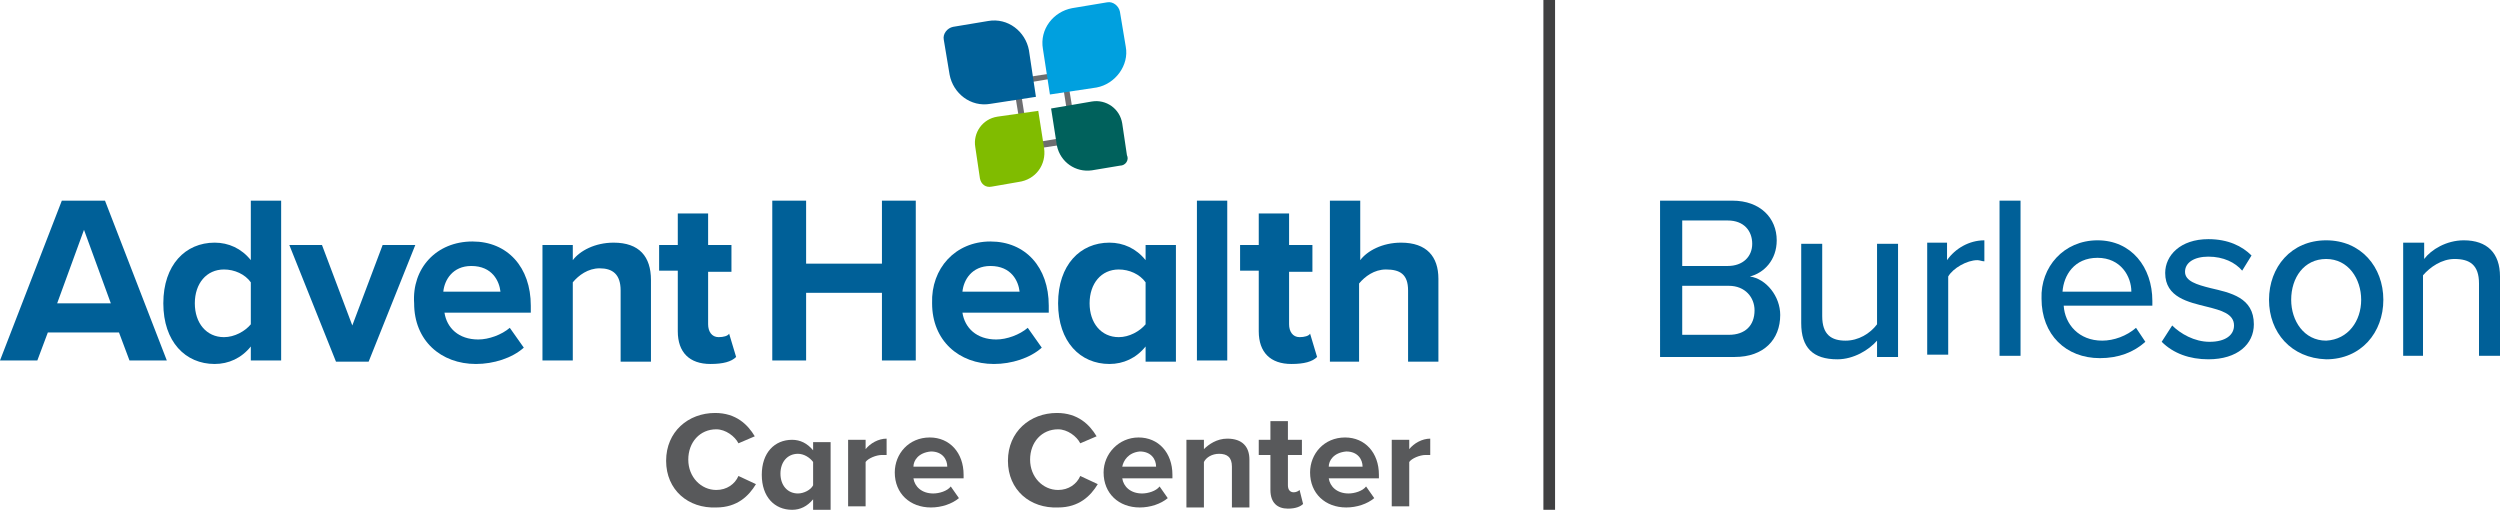 <?xml version="1.0" encoding="utf-8"?>
<!-- Generator: Adobe Illustrator 23.0.3, SVG Export Plug-In . SVG Version: 6.00 Build 0)  -->
<svg version="1.1" id="Layer_1" xmlns="http://www.w3.org/2000/svg" xmlns:xlink="http://www.w3.org/1999/xlink" x="0px" y="0px"
	 viewBox="0 0 214.3 43.7" style="enable-background:new 0 0 214.3 43.7;" xml:space="preserve">
<style type="text/css">
	.st0{fill:#FFFFFF;}
	.st1{fill:#231F20;}
	.st2{fill:#006098;}
	.st3{fill:#6D6E70;}
	.st4{fill:#00A0DF;}
	.st5{fill:#80BC00;}
	.st6{fill:#00615C;}
	.st7{fill:#58595B;}
	.st8{fill:#404041;}
</style>
<g>
	<g>
		<g>
			<path class="st2" d="M10.2,28.5H4.1l-0.9,2.4H0l5.3-13.7H9l5.3,13.7h-3.2L10.2,28.5z M4.9,26h4.6l-2.3-6.3L4.9,26z"/>
			<path class="st2" d="M21.5,29.7c-0.8,1-1.9,1.5-3.1,1.5c-2.5,0-4.4-1.9-4.4-5.2c0-3.3,1.9-5.2,4.4-5.2c1.2,0,2.3,0.5,3.1,1.5
				v-5.1h2.6v13.7h-2.6V29.7z M21.5,24.2c-0.5-0.7-1.4-1.1-2.3-1.1c-1.5,0-2.5,1.2-2.5,2.9c0,1.7,1,2.9,2.5,2.9
				c0.9,0,1.8-0.5,2.3-1.1V24.2z"/>
			<path class="st2" d="M24.8,21h2.8l2.6,6.9l2.6-6.9h2.8l-4,10h-2.8L24.8,21z"/>
			<path class="st2" d="M40.5,20.7c3,0,5,2.2,5,5.5v0.6h-7.4c0.2,1.3,1.2,2.3,2.9,2.3c0.9,0,2-0.4,2.7-1l1.2,1.7
				c-1,0.9-2.6,1.4-4.1,1.4c-3,0-5.3-2-5.3-5.2C35.3,23,37.4,20.7,40.5,20.7z M38,25h4.9c-0.1-0.9-0.7-2.2-2.5-2.2
				C38.8,22.8,38.1,24,38,25z"/>
			<path class="st2" d="M53.2,24.9c0-1.4-0.7-1.9-1.8-1.9c-1,0-1.8,0.6-2.3,1.2v6.7h-2.6V21h2.6v1.3c0.6-0.8,1.9-1.5,3.5-1.5
				c2.2,0,3.2,1.2,3.2,3.2v7h-2.6V24.9z"/>
			<path class="st2" d="M58.1,28.4v-5.2h-1.6V21h1.6v-2.7h2.6V21h2v2.3h-2v4.5c0,0.6,0.3,1.1,0.9,1.1c0.4,0,0.8-0.1,0.9-0.3l0.6,2
				c-0.4,0.4-1.1,0.6-2.2,0.6C59.1,31.2,58.1,30.2,58.1,28.4z"/>
			<path class="st2" d="M75.6,25.1h-6.5v5.8h-2.9V17.2h2.9v5.4h6.5v-5.4h2.9v13.7h-2.9V25.1z"/>
			<path class="st2" d="M84.9,20.7c3,0,5,2.2,5,5.5v0.6h-7.4c0.2,1.3,1.2,2.3,2.9,2.3c0.9,0,2-0.4,2.7-1l1.2,1.7
				c-1,0.9-2.6,1.4-4.1,1.4c-3,0-5.3-2-5.3-5.2C79.8,23,81.9,20.7,84.9,20.7z M82.5,25h4.9c-0.1-0.9-0.7-2.2-2.5-2.2
				C83.3,22.8,82.6,24,82.5,25z"/>
			<path class="st2" d="M98.2,29.7c-0.8,1-1.9,1.5-3.1,1.5c-2.5,0-4.4-1.9-4.4-5.2c0-3.3,1.9-5.2,4.4-5.2c1.2,0,2.3,0.5,3.1,1.5V21
				h2.6v10h-2.6V29.7z M98.2,24.2c-0.5-0.7-1.4-1.1-2.3-1.1c-1.5,0-2.5,1.2-2.5,2.9c0,1.7,1,2.9,2.5,2.9c0.9,0,1.8-0.5,2.3-1.1V24.2
				z"/>
			<path class="st2" d="M102.6,17.2h2.6v13.7h-2.6V17.2z"/>
			<path class="st2" d="M107.9,28.4v-5.2h-1.6V21h1.6v-2.7h2.6V21h2v2.3h-2v4.5c0,0.6,0.3,1.1,0.9,1.1c0.4,0,0.8-0.1,0.9-0.3l0.6,2
				c-0.4,0.4-1.1,0.6-2.2,0.6C108.9,31.2,107.9,30.2,107.9,28.4z"/>
			<path class="st2" d="M120.7,24.9c0-1.4-0.7-1.8-1.9-1.8c-1,0-1.8,0.6-2.3,1.2v6.7H114V17.2h2.6v5.1c0.6-0.8,1.9-1.5,3.5-1.5
				c2.2,0,3.2,1.2,3.2,3.1v7.1h-2.6V24.9z"/>
		</g>
		<g>
			<path class="st3" d="M91,6.6l0.8,5.1l-3.6,0.6l-0.8-5.1L91,6.6 M91.4,6.1l-4.6,0.7l1,6.1l4.6-0.7L91.4,6.1L91.4,6.1z"/>
			<path class="st2" d="M88.8,8.3l-3.9,0.6c-1.7,0.3-3.2-0.9-3.5-2.5l-0.5-3c-0.1-0.5,0.3-1,0.8-1.1l3-0.5c1.7-0.3,3.2,0.9,3.5,2.5
				L88.8,8.3z"/>
			<path class="st4" d="M94,7.5L90,8.1l-0.6-3.9c-0.3-1.7,0.9-3.2,2.5-3.5l3-0.5c0.5-0.1,1,0.3,1.1,0.8l0.5,3
				C96.8,5.6,95.6,7.2,94,7.5z"/>
			<path class="st5" d="M87.3,15.6L85,16c-0.5,0.1-0.9-0.2-1-0.7l-0.4-2.7c-0.2-1.2,0.6-2.4,1.9-2.6L89,9.5l0.5,3.2
				C89.7,14.1,88.8,15.4,87.3,15.6z"/>
			<path class="st6" d="M96,14.2l-2.4,0.4c-1.4,0.2-2.7-0.7-3-2.1l-0.5-3.2l3.5-0.6c1.2-0.2,2.4,0.6,2.6,1.9l0.4,2.7
				C96.8,13.7,96.5,14.2,96,14.2z"/>
		</g>
	</g>
	<g>
		<path class="st2" d="M142.2,17.2h6.3c2.4,0,3.8,1.5,3.8,3.4c0,1.7-1.1,2.8-2.3,3.1c1.4,0.2,2.6,1.7,2.6,3.3c0,2.1-1.4,3.6-3.9,3.6
			h-6.4V17.2z M148.1,22.8c1.3,0,2.1-0.8,2.1-1.9c0-1.1-0.7-2-2.1-2h-3.9v3.9H148.1z M148.2,28.7c1.4,0,2.2-0.8,2.2-2.1
			c0-1.1-0.8-2.1-2.2-2.1h-4v4.2H148.2z"/>
		<path class="st2" d="M160.9,29.2c-0.7,0.8-2,1.6-3.4,1.6c-2.1,0-3.1-1-3.1-3.1v-6.8h1.8v6.2c0,1.6,0.8,2.1,2,2.1
			c1.1,0,2.1-0.6,2.7-1.4v-6.9h1.8v9.7h-1.8V29.2z"/>
		<path class="st2" d="M165.1,20.8h1.8v1.5c0.7-1,1.9-1.7,3.2-1.7v1.8c-0.2,0-0.4-0.1-0.6-0.1c-0.9,0-2.1,0.7-2.5,1.4v6.7h-1.8V20.8
			z"/>
		<path class="st2" d="M171.4,17.2h1.8v13.3h-1.8V17.2z"/>
		<path class="st2" d="M179.8,20.6c2.9,0,4.7,2.3,4.7,5.2v0.4h-7.6c0.1,1.6,1.3,3,3.3,3c1,0,2.1-0.4,2.9-1.1l0.8,1.2
			c-1,0.9-2.3,1.4-3.9,1.4c-2.9,0-5-2-5-5.1C174.9,22.9,176.9,20.6,179.8,20.6z M176.8,25h5.9c0-1.3-0.9-2.9-2.9-2.9
			C177.8,22.1,176.9,23.6,176.8,25z"/>
		<path class="st2" d="M186.2,27.9c0.7,0.7,1.9,1.4,3.2,1.4c1.4,0,2.1-0.6,2.1-1.4c0-1-1.1-1.3-2.3-1.6c-1.6-0.4-3.6-0.8-3.6-2.9
			c0-1.5,1.3-2.9,3.7-2.9c1.7,0,2.9,0.6,3.7,1.4l-0.8,1.3c-0.6-0.7-1.6-1.2-2.9-1.2c-1.2,0-2,0.5-2,1.3c0,0.8,1,1.1,2.2,1.4
			c1.7,0.4,3.7,0.8,3.7,3.1c0,1.7-1.4,3-3.9,3c-1.6,0-3-0.5-4-1.5L186.2,27.9z"/>
		<path class="st2" d="M194.5,25.7c0-2.8,1.9-5.1,4.9-5.1c3,0,4.9,2.3,4.9,5.1c0,2.8-1.9,5.1-4.9,5.1
			C196.4,30.7,194.5,28.5,194.5,25.7z M202.4,25.7c0-1.8-1.1-3.5-3-3.5c-1.9,0-3,1.6-3,3.5c0,1.8,1.1,3.5,3,3.5
			C201.3,29.1,202.4,27.5,202.4,25.7z"/>
		<path class="st2" d="M212.5,24.3c0-1.6-0.8-2.1-2.1-2.1c-1.1,0-2.1,0.7-2.7,1.4v6.9H206v-9.7h1.8v1.4c0.6-0.8,1.9-1.6,3.4-1.6
			c2,0,3.1,1.1,3.1,3.1v6.8h-1.8V24.3z"/>
	</g>
	<g>
		<g>
			<path class="st7" d="M57.1,39.5c0-2.5,1.9-4.1,4.2-4.1c1.8,0,2.8,1,3.4,2L63.3,38c-0.3-0.6-1.1-1.2-1.9-1.2
				c-1.4,0-2.4,1.1-2.4,2.6c0,1.5,1.1,2.6,2.4,2.6c0.9,0,1.6-0.5,1.9-1.2l1.5,0.7c-0.6,1-1.6,2-3.4,2C59,43.6,57.1,42,57.1,39.5z"/>
			<path class="st7" d="M69.7,42.8c-0.5,0.6-1.1,0.9-1.8,0.9c-1.5,0-2.6-1.1-2.6-3c0-1.9,1.1-3,2.6-3c0.7,0,1.3,0.3,1.8,0.9v-0.7
				h1.5v5.8h-1.5V42.8z M69.7,39.6c-0.3-0.4-0.8-0.7-1.3-0.7c-0.9,0-1.5,0.7-1.5,1.7c0,1,0.6,1.7,1.5,1.7c0.5,0,1.1-0.3,1.3-0.7
				V39.6z"/>
			<path class="st7" d="M72.7,37.7h1.5v0.8c0.4-0.5,1.1-0.9,1.8-0.9V39c-0.1,0-0.3,0-0.4,0c-0.5,0-1.2,0.3-1.4,0.6v3.8h-1.5V37.7z"
				/>
			<path class="st7" d="M79.7,37.5c1.7,0,2.9,1.3,2.9,3.2v0.3h-4.3c0.1,0.7,0.7,1.3,1.7,1.3c0.5,0,1.2-0.2,1.5-0.6l0.7,1
				c-0.6,0.5-1.5,0.8-2.4,0.8c-1.8,0-3.1-1.2-3.1-3C76.7,38.9,77.9,37.5,79.7,37.5z M78.3,40h2.9c0-0.6-0.4-1.3-1.4-1.3
				C78.7,38.8,78.3,39.5,78.3,40z"/>
			<path class="st7" d="M86.4,39.5c0-2.5,1.9-4.1,4.2-4.1c1.8,0,2.8,1,3.4,2L92.6,38c-0.3-0.6-1.1-1.2-1.9-1.2
				c-1.4,0-2.4,1.1-2.4,2.6c0,1.5,1.1,2.6,2.4,2.6c0.9,0,1.6-0.5,1.9-1.2l1.5,0.7c-0.6,1-1.6,2-3.4,2C88.3,43.6,86.4,42,86.4,39.5z"
				/>
			<path class="st7" d="M97.6,37.5c1.7,0,2.9,1.3,2.9,3.2v0.3h-4.3c0.1,0.7,0.7,1.3,1.7,1.3c0.5,0,1.2-0.2,1.5-0.6l0.7,1
				c-0.6,0.5-1.5,0.8-2.4,0.8c-1.8,0-3.1-1.2-3.1-3C94.6,38.9,95.9,37.5,97.6,37.5z M96.2,40h2.9c0-0.6-0.4-1.3-1.4-1.3
				C96.7,38.8,96.3,39.5,96.2,40z"/>
			<path class="st7" d="M105.6,40c0-0.8-0.4-1.1-1.1-1.1c-0.6,0-1.1,0.3-1.3,0.7v3.9h-1.5v-5.8h1.5v0.8c0.4-0.4,1.1-0.9,2-0.9
				c1.3,0,1.9,0.7,1.9,1.8v4.1h-1.5V40z"/>
			<path class="st7" d="M108.9,42v-3h-1v-1.3h1v-1.6h1.5v1.6h1.2V39h-1.2v2.6c0,0.4,0.2,0.6,0.5,0.6c0.2,0,0.4-0.1,0.5-0.2l0.3,1.2
				c-0.2,0.2-0.6,0.4-1.3,0.4C109.5,43.6,108.9,43.1,108.9,42z"/>
			<path class="st7" d="M115.3,37.5c1.7,0,2.9,1.3,2.9,3.2v0.3h-4.3c0.1,0.7,0.7,1.3,1.7,1.3c0.5,0,1.2-0.2,1.5-0.6l0.7,1
				c-0.6,0.5-1.5,0.8-2.4,0.8c-1.8,0-3.1-1.2-3.1-3C112.3,38.9,113.5,37.5,115.3,37.5z M113.9,40h2.9c0-0.6-0.4-1.3-1.4-1.3
				C114.3,38.8,113.9,39.5,113.9,40z"/>
			<path class="st7" d="M119.3,37.7h1.5v0.8c0.4-0.5,1.1-0.9,1.8-0.9V39c-0.1,0-0.3,0-0.4,0c-0.5,0-1.2,0.3-1.4,0.6v3.8h-1.5V37.7z"
				/>
		</g>
	</g>
	<g>
		<rect x="132.3" class="st8" width="1" height="43.7"/>
	</g>
</g>
</svg>
